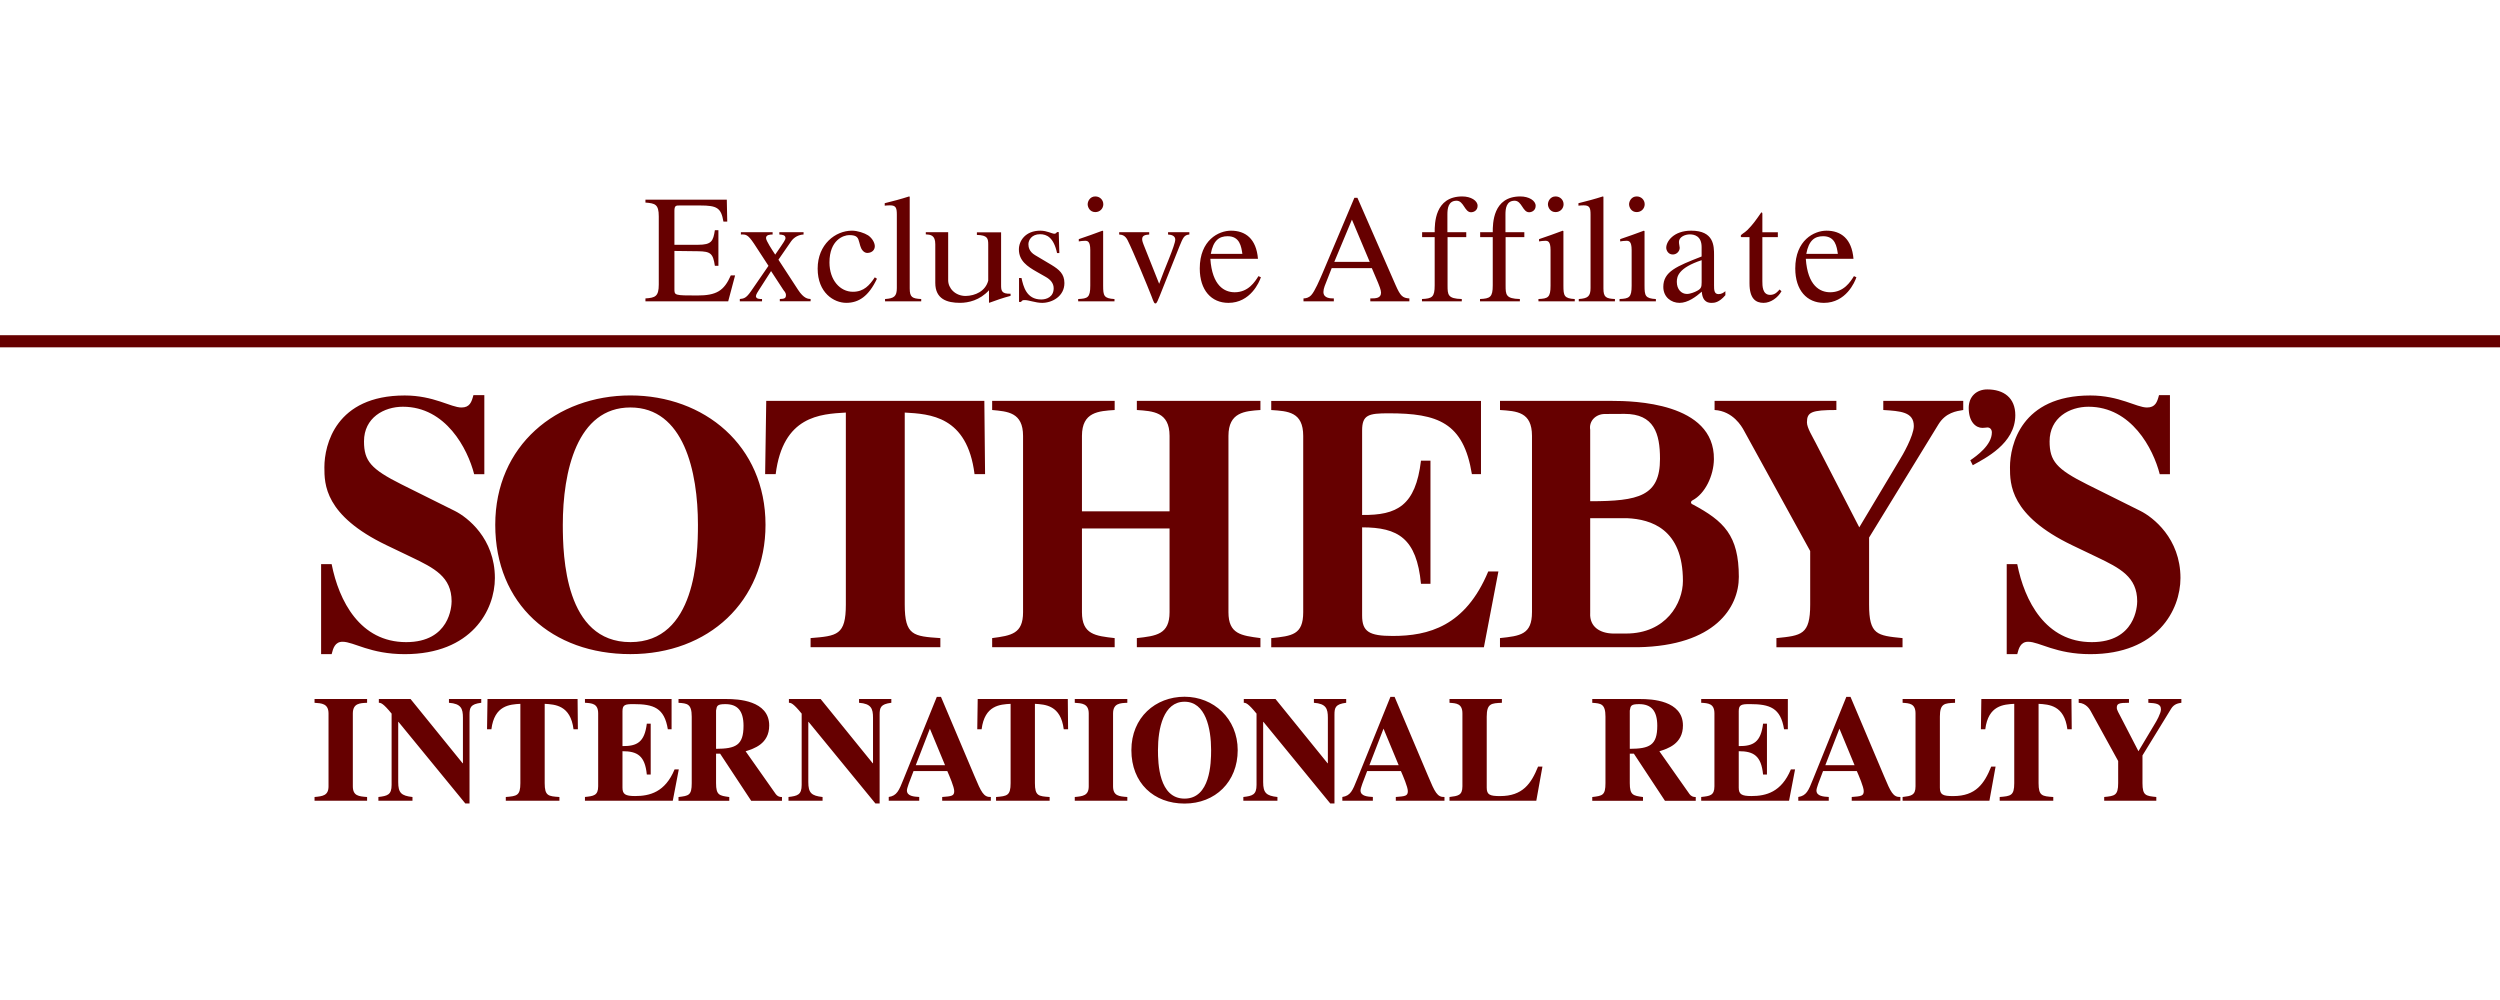 <svg xmlns="http://www.w3.org/2000/svg" width="210" height="84" viewBox="0 0 210 84" fill="none"><g clip-path="url(#clip0_4301_732)"><path d="M117.678 64.772C117.855 65.177 118.258 66.112 118.258 66.454C118.258 66.871 118.03 66.884 117.248 66.947V67.263H121.336V66.947C120.729 66.972 120.529 66.543 119.96 65.188L117.147 58.539H116.794L113.994 65.465C113.616 66.415 113.438 66.843 112.757 66.945V67.261H115.32V66.945C114.891 66.92 114.285 66.882 114.285 66.4C114.285 66.199 114.488 65.679 114.84 64.771L115.029 64.278L116.215 61.207L117.489 64.278H115.029L114.84 64.771H117.68V64.772L117.678 64.772ZM39.828 39.828C39.28 37.686 37.447 34.166 33.843 34.166C32.255 34.166 30.576 35.085 30.576 37.074C30.576 38.727 31.156 39.4 33.721 40.686L38.211 42.921C39.249 43.441 41.57 45.215 41.57 48.554C41.57 51.246 39.615 54.949 33.997 54.949C31.096 54.949 29.721 53.908 28.775 53.908C28.134 53.908 27.981 54.461 27.858 54.949H26.973V47.389H27.858C28.469 50.482 30.241 53.939 34.118 53.939C37.783 53.939 37.935 50.91 37.935 50.512C37.935 48.46 36.5 47.726 34.515 46.779L32.47 45.799C27.248 43.289 27.248 40.657 27.248 39.249C27.248 37.382 28.194 33.22 33.997 33.22C36.439 33.22 37.875 34.23 38.761 34.23C39.464 34.23 39.615 33.771 39.768 33.189H40.684V39.831H39.828V39.827V39.828ZM52.952 33.217C46.764 33.217 41.601 37.41 41.601 44.081C41.601 50.753 46.38 54.946 52.952 54.946C59.525 54.946 64.303 50.509 64.303 44.081C64.302 37.41 59.141 33.217 52.952 33.217ZM52.952 34.227C57.44 34.227 58.627 39.614 58.627 44.082C58.627 46.745 58.434 53.938 52.952 53.938C47.471 53.938 47.276 46.745 47.276 44.082C47.276 39.614 48.463 34.227 52.952 34.227ZM78.99 54.367H68.089V53.6C70.318 53.418 71.051 53.357 71.051 50.785V34.655C68.914 34.779 65.769 34.931 65.157 39.828H64.271L64.364 33.675H82.685L82.746 39.828H81.861C81.25 34.931 78.104 34.778 75.998 34.655V50.786C75.998 53.388 76.73 53.449 78.99 53.601V54.367ZM105.876 54.367H95.495V53.6C97.113 53.418 98.243 53.296 98.243 51.427V44.389H90.884V51.427C90.884 53.297 92.014 53.418 93.632 53.6V54.367H83.341V53.6C84.959 53.387 85.937 53.233 85.937 51.427V36.615C85.937 34.624 84.624 34.563 83.341 34.441V33.675H93.632V34.441C92.288 34.533 90.884 34.593 90.884 36.615V42.95H98.243V36.615C98.243 34.593 96.838 34.533 95.495 34.441V33.675H105.876V34.441C104.564 34.533 103.19 34.624 103.19 36.615V51.427C103.19 53.263 104.259 53.388 105.876 53.6V54.367ZM106.785 33.676H124.403V39.829H123.639C122.936 35.483 120.769 34.718 116.646 34.718C114.966 34.718 114.418 34.84 114.418 36.157V43.258C117.348 43.287 118.905 42.492 119.363 38.697H120.159V49.042H119.363C118.996 45.215 117.44 44.298 114.418 44.298V51.705C114.418 53.053 114.996 53.42 116.982 53.42C119.974 53.42 123.089 52.625 125.012 48.003H125.866L124.647 54.37H106.784V53.603C108.522 53.421 109.47 53.329 109.47 51.43V36.617C109.47 34.595 108.187 34.535 106.784 34.443V33.679L106.785 33.676ZM133.574 51.52C133.525 52.647 134.384 53.191 135.486 53.217H136.592C139.951 53.217 141.365 50.663 141.365 48.797C141.365 44.42 138.676 43.623 136.693 43.529H133.575V42.103C137.666 42.103 139.44 41.667 139.44 38.545C139.44 36.402 138.936 34.766 136.465 34.766L134.808 34.775C134.047 34.775 133.454 35.369 133.576 36.097V51.522H133.575L133.574 51.52ZM128.687 51.427V36.615C128.687 34.593 127.406 34.533 126 34.441V33.675H135.435C137.146 33.675 144.024 33.797 143.968 38.572C143.952 39.95 143.233 41.478 142.157 42.036C141.961 42.157 142.054 42.338 142.198 42.375C144.798 43.769 146.062 44.969 146.062 48.459C146.062 51.029 144.052 54.242 137.609 54.367H125.998V53.599C127.711 53.418 128.686 53.297 128.686 51.428L128.687 51.427ZM164.913 34.441C164.332 34.533 163.447 34.655 162.836 35.635L157.004 45.154V50.786C157.004 53.327 157.675 53.388 159.813 53.601V54.368H149.219V53.601C151.324 53.388 152.056 53.327 152.056 50.786V46.286L146.469 36.124C146.316 35.849 145.584 34.532 144.025 34.44V33.675H154.256V34.44C152.148 34.44 151.783 34.623 151.783 35.481C151.783 35.941 152.27 36.705 152.515 37.195L156.179 44.297L159.567 38.634C159.782 38.298 160.76 36.614 160.76 35.787C160.76 34.593 159.628 34.532 158.196 34.44V33.675H164.912V34.44L164.913 34.441ZM181.417 39.828C180.869 37.686 179.036 34.166 175.433 34.166C173.844 34.166 172.166 35.085 172.166 37.074C172.166 38.727 172.745 39.4 175.312 40.686L179.8 42.921C180.838 43.441 183.159 45.215 183.159 48.554C183.159 51.246 181.205 54.949 175.586 54.949C172.685 54.949 171.31 53.908 170.366 53.908C169.725 53.908 169.573 54.461 169.448 54.949H168.564V47.389H169.448C170.06 50.482 171.831 53.939 175.71 53.939C179.373 53.939 179.525 50.91 179.525 50.512C179.525 48.46 178.089 47.726 176.106 46.779L174.059 45.799C168.838 43.289 168.838 40.657 168.838 39.249C168.838 37.382 169.784 33.22 175.585 33.22C178.028 33.22 179.464 34.23 180.348 34.23C181.051 34.23 181.205 33.771 181.357 33.189H182.275V39.831H181.418V39.827L181.417 39.828ZM165.503 38.664C166.033 38.302 167.317 37.389 167.317 36.324C167.317 36.097 167.185 35.906 166.938 35.906C166.845 35.906 166.749 35.943 166.522 35.943C165.991 35.943 165.372 35.468 165.372 34.27C165.372 33.282 166.055 32.711 166.929 32.711C168.312 32.711 169.286 33.413 169.286 34.879C169.286 37.274 166.719 38.51 165.713 39.08L165.504 38.664H165.503ZM0 28.154V29.174H210.001V28.154H0ZM30.836 67.264H26.422V66.948C27.103 66.884 27.596 66.833 27.596 66.05V59.931C27.596 59.096 27.003 59.072 26.422 59.035V58.717H30.836V59.035C30.243 59.059 29.638 59.072 29.638 59.931V66.05C29.638 66.859 30.142 66.896 30.836 66.948V67.264ZM31.785 66.947C32.542 66.859 32.895 66.77 32.895 65.934V59.944C32.188 59.071 31.986 59.033 31.823 59.033V58.715H34.484L38.861 64.114H38.886V60.286C38.886 59.525 38.734 59.109 37.712 59.034V58.716H40.425V59.034C39.516 59.147 39.44 59.437 39.44 60.045V67.491H39.087L33.474 60.639H33.45V65.697C33.45 66.607 33.715 66.846 34.648 66.948V67.264H31.785V66.948H31.784L31.785 66.947ZM46.991 67.264H42.487V66.948C43.409 66.871 43.711 66.845 43.711 65.785V59.122C42.828 59.174 41.529 59.237 41.277 61.26H40.911L40.95 58.718H48.517L48.542 61.26H48.176C47.924 59.237 46.626 59.174 45.754 59.122V65.785C45.754 66.859 46.056 66.885 46.991 66.948V67.264ZM49.136 58.716H56.413V61.258H56.098C55.808 59.462 54.912 59.145 53.209 59.145C52.515 59.145 52.288 59.197 52.288 59.739V62.672C53.5 62.684 54.143 62.356 54.332 60.789H54.659V65.06H54.332C54.181 63.481 53.537 63.101 52.288 63.101V66.161C52.288 66.715 52.527 66.868 53.348 66.868C54.583 66.868 55.87 66.541 56.664 64.632H57.018L56.514 67.261H49.136V66.945C49.855 66.869 50.246 66.83 50.246 66.047V59.928C50.246 59.093 49.716 59.069 49.136 59.032V58.715V58.716ZM60.15 59.678C60.213 59.287 60.238 59.147 60.931 59.147C61.941 59.147 62.456 59.692 62.456 60.967C62.456 62.612 61.8 62.89 60.148 62.902V63.306H60.489L63.099 67.265H65.686V66.949C65.483 66.965 65.288 66.873 65.168 66.708L62.632 63.106C63.313 62.891 64.613 62.497 64.613 60.941C64.613 58.82 61.939 58.718 61.056 58.718H56.995V59.036C57.715 59.085 58.105 59.11 58.105 60.199V65.787C58.105 66.811 57.853 66.847 56.995 66.95V67.266H61.259V66.95C60.426 66.835 60.149 66.797 60.149 65.787V59.678H60.15ZM66.231 66.947C66.987 66.859 67.34 66.77 67.34 65.934V59.944C66.634 59.071 66.434 59.033 66.269 59.033V58.715H68.931L73.308 64.114H73.333V60.286C73.333 59.525 73.181 59.109 72.16 59.034V58.716H74.872V59.034C73.963 59.147 73.889 59.437 73.889 60.045V67.491H73.535L67.922 60.639H67.898V65.697C67.898 66.607 68.163 66.846 69.096 66.948V67.264H66.233V66.948H66.232L66.231 66.947ZM79.574 64.772C79.75 65.177 80.154 66.112 80.154 66.454C80.154 66.871 79.927 66.884 79.144 66.947V67.263H83.231V66.947C82.625 66.972 82.425 66.543 81.856 65.188L79.043 58.539H78.691L75.891 65.465C75.512 66.415 75.335 66.843 74.654 66.945V67.261H77.215V66.945C76.785 66.92 76.181 66.882 76.181 66.4C76.181 66.199 76.382 65.679 76.736 64.771L76.924 64.278L78.11 61.207L79.384 64.278H76.924L76.736 64.771H79.575V64.772L79.574 64.772ZM88.171 67.264H83.668V66.948C84.589 66.871 84.891 66.845 84.891 65.785V59.122C84.008 59.174 82.709 59.237 82.456 61.26H82.09L82.127 58.718H89.695L89.72 61.26H89.355C89.102 59.237 87.802 59.174 86.933 59.122V65.785C86.933 66.859 87.236 66.885 88.169 66.948V67.264H88.17H88.171ZM94.695 67.264H90.281V66.948C90.961 66.884 91.454 66.833 91.454 66.05V59.931C91.454 59.096 90.862 59.072 90.281 59.035V58.717H94.695V59.035C94.102 59.059 93.497 59.072 93.497 59.931V66.05C93.497 66.859 94.001 66.896 94.695 66.948V67.264ZM99.502 58.945C101.268 58.945 101.734 61.168 101.734 63.014C101.734 64.114 101.659 67.084 99.502 67.084C97.345 67.084 97.269 64.113 97.269 63.014C97.269 61.17 97.736 58.945 99.502 58.945V58.526C97.067 58.526 95.036 60.259 95.036 63.014C95.036 65.77 96.916 67.5 99.502 67.5C102.088 67.5 103.967 65.669 103.967 63.014C103.967 60.359 101.936 58.526 99.502 58.526V58.945ZM104.439 66.947C105.195 66.859 105.549 66.77 105.549 65.934V59.944C104.843 59.071 104.64 59.033 104.478 59.033V58.715H107.14L111.516 64.114H111.541V60.286C111.541 59.525 111.389 59.109 110.368 59.034V58.716H113.08V59.034C112.171 59.147 112.095 59.437 112.095 60.045V67.491H111.742L106.13 60.639H106.105V65.697C106.105 66.607 106.371 66.846 107.304 66.948V67.264H104.441V66.948H104.438L104.439 66.947ZM129.049 67.264H121.758V66.948C122.462 66.859 122.843 66.823 122.843 66.05V59.931C122.843 59.096 122.324 59.072 121.758 59.035V58.717H126.159V59.035C125.278 59.072 124.885 59.084 124.885 60.198V66.165C124.885 66.771 125.163 66.871 126.007 66.871C127.912 66.871 128.619 65.823 129.198 64.395H129.565L129.049 67.265V67.264ZM136.905 59.678C136.968 59.287 136.993 59.147 137.686 59.147C138.695 59.147 139.211 59.692 139.211 60.967C139.211 62.612 138.555 62.89 136.903 62.902V63.306H137.244L139.855 67.265H142.442V66.949C142.239 66.965 142.043 66.873 141.923 66.708L139.388 63.106C140.067 62.891 141.367 62.497 141.367 60.941C141.367 58.82 138.693 58.718 137.81 58.718H133.75V59.036C134.47 59.085 134.859 59.11 134.859 60.199V65.787C134.859 66.811 134.607 66.847 133.75 66.95V67.266H138.011V66.95C137.181 66.835 136.902 66.797 136.902 65.787V59.678H136.905ZM142.9 58.716H150.179V61.258H149.862C149.572 59.462 148.676 59.145 146.975 59.145C146.282 59.145 146.054 59.197 146.054 59.739V62.672C147.265 62.684 147.909 62.356 148.098 60.789H148.424V65.06H148.098C147.946 63.481 147.302 63.101 146.054 63.101V66.161C146.054 66.715 146.294 66.868 147.113 66.868C148.35 66.868 149.636 66.541 150.432 64.632H150.785L150.281 67.261H142.901V66.945C143.621 66.869 144.012 66.83 144.012 66.047V59.928C144.012 59.093 143.483 59.069 142.901 59.032V58.715L142.9 58.716ZM155.974 64.772C156.15 65.177 156.554 66.112 156.554 66.454C156.554 66.871 156.328 66.884 155.545 66.947V67.263H159.632V66.947C159.025 66.972 158.824 66.543 158.257 65.188L155.444 58.539H155.091L152.29 65.465C151.912 66.415 151.735 66.843 151.056 66.945V67.261H153.616V66.945C153.187 66.92 152.582 66.882 152.582 66.4C152.582 66.199 152.783 65.679 153.135 64.771L153.327 64.278L154.512 61.207L155.784 64.278H153.326L153.134 64.771H155.972L155.974 64.772ZM167.11 67.264H159.819V66.948C160.527 66.859 160.904 66.823 160.904 66.05V59.931C160.904 59.096 160.386 59.072 159.819 59.035V58.717H164.224V59.035C163.339 59.072 162.95 59.084 162.95 60.198V66.165C162.95 66.771 163.227 66.871 164.072 66.871C165.976 66.871 166.682 65.823 167.262 64.395H167.629L167.11 67.265V67.264ZM172.477 67.264H167.974V66.948C168.895 66.871 169.197 66.845 169.197 65.785V59.122C168.315 59.174 167.015 59.237 166.763 61.26H166.396L166.433 58.718H174.001L174.026 61.26H173.66C173.407 59.237 172.107 59.174 171.24 59.122V65.785C171.24 66.859 171.542 66.885 172.475 66.948V67.264H172.478H172.477ZM183.236 59.034C182.998 59.071 182.631 59.12 182.379 59.526L179.968 63.458V65.784C179.968 66.833 180.247 66.858 181.13 66.947V67.263H176.752V66.947C177.624 66.859 177.926 66.832 177.926 65.784V63.925L175.617 59.728C175.554 59.612 175.251 59.07 174.609 59.033V58.715H178.833V59.033C177.961 59.033 177.811 59.107 177.811 59.461C177.811 59.65 178.014 59.966 178.114 60.17L179.63 63.103L181.027 60.764C181.116 60.624 181.519 59.929 181.519 59.587C181.519 59.094 181.052 59.07 180.46 59.033V58.715H183.235V59.034H183.236ZM61.169 25.311H54.217V25.067C55.041 25.015 55.337 24.898 55.337 23.905V18.177C55.337 17.157 55.028 17.08 54.217 17.016V16.771H61.051L61.089 18.615H60.768C60.574 17.467 60.24 17.26 58.812 17.26H57.074C56.804 17.26 56.651 17.26 56.651 17.699V20.562H58.633C59.778 20.562 59.907 20.253 60.049 19.337H60.346V22.329H60.049C59.895 21.298 59.702 21.117 58.633 21.104L56.651 21.079V24.278C56.651 24.807 56.651 24.821 58.569 24.821C60.178 24.821 60.821 24.434 61.388 23.131H61.749L61.169 25.31L61.169 25.311ZM64.77 22.77L63.753 24.356C63.676 24.473 63.496 24.743 63.496 24.885C63.521 25.117 63.792 25.117 64.011 25.117V25.31H62.144V25.117C62.492 25.078 62.672 25.053 63.085 24.459L64.552 22.33L63.342 20.473C62.815 19.686 62.659 19.686 62.235 19.699V19.505H64.9V19.699C64.668 19.699 64.346 19.724 64.346 19.996C64.346 20.229 64.874 21.015 65.118 21.389C65.903 20.253 65.98 20.137 65.98 19.996C65.98 19.725 65.684 19.713 65.465 19.699V19.505H67.499V19.699C67.082 19.717 66.698 19.927 66.456 20.267L65.388 21.814L67.036 24.343C67.525 25.091 67.874 25.104 68.091 25.116V25.309H65.504V25.116C65.903 25.104 66.019 25.052 66.019 24.781C66.019 24.587 65.865 24.433 65.813 24.368L64.77 22.771V22.77ZM73.663 23.414C72.968 24.885 72.131 25.439 71.089 25.439C70.047 25.439 68.683 24.6 68.683 22.562C68.683 20.524 70.176 19.376 71.566 19.376C72.03 19.376 72.608 19.57 72.93 19.775C73.316 20.047 73.484 20.448 73.484 20.678C73.484 20.976 73.278 21.22 72.892 21.246C72.558 21.271 72.339 20.936 72.262 20.653L72.184 20.369C72.081 19.982 72.017 19.749 71.336 19.749C70.861 19.749 69.675 20.148 69.675 22.044C69.675 23.528 70.563 24.509 71.643 24.509C72.57 24.509 73.046 23.955 73.484 23.295L73.664 23.414H73.663ZM74.343 25.118C75.103 25.067 75.334 24.898 75.334 24.189V18.036C75.334 17.456 75.257 17.249 74.755 17.249C74.587 17.249 74.472 17.262 74.317 17.276V17.069C75 16.901 75.682 16.721 76.364 16.501L76.416 16.526V24.228C76.416 24.977 76.634 25.079 77.382 25.118V25.311H74.344V25.119H74.343V25.118ZM83.075 24.381V25.409L83.1 25.434C83.704 25.215 84.194 25.035 84.889 24.853V24.673C84.117 24.698 84.092 24.402 84.092 23.938V19.514H82.059V19.733C82.96 19.758 83.011 20.03 83.011 20.545V23.577C82.774 24.461 81.926 24.843 81.119 24.861C80.235 24.861 79.646 24.207 79.646 23.541V19.505H77.767V19.686C78.153 19.711 78.564 19.736 78.564 20.511V23.762C78.564 25.129 79.556 25.439 80.646 25.439C81.343 25.438 82.308 25.225 83.076 24.381H83.075ZM88.793 21.26C88.51 19.944 87.93 19.674 87.364 19.674C86.656 19.674 86.386 20.177 86.386 20.512C86.386 20.77 86.463 21.145 86.939 21.428L88.328 22.254C88.959 22.641 89.41 23.003 89.41 23.776C89.41 24.898 88.368 25.441 87.543 25.441C86.965 25.441 86.41 25.195 86.05 25.208C85.896 25.208 85.844 25.247 85.767 25.362H85.599V23.35H85.805C85.959 24.034 86.204 25.156 87.466 25.156C87.904 25.156 88.508 24.95 88.508 24.213C88.508 23.801 88.251 23.491 87.839 23.259L87.092 22.834C86.294 22.382 85.587 21.905 85.587 20.95C85.587 20.228 86.139 19.376 87.389 19.376C87.955 19.376 88.354 19.634 88.572 19.634C88.689 19.634 88.753 19.544 88.793 19.492H88.934L88.985 21.259H88.793V21.26ZM90.566 25.118C91.364 25.079 91.583 25.002 91.583 23.994V21.002C91.583 20.241 91.339 20.228 91.133 20.228C90.953 20.228 90.785 20.253 90.618 20.279V20.087C91.288 19.868 91.942 19.622 92.612 19.377L92.664 19.416V23.996C92.664 24.848 92.728 25.068 93.617 25.12V25.313H90.566V25.119H90.567L90.566 25.118ZM92.007 16.5C92.393 16.5 92.678 16.797 92.678 17.157C92.678 17.518 92.395 17.816 92.007 17.816C91.544 17.816 91.364 17.403 91.364 17.157C91.364 16.912 91.556 16.5 92.007 16.5ZM99.906 19.699C99.469 19.738 99.379 19.944 99.07 20.704L97.421 24.846C97.281 25.194 97.165 25.491 97.074 25.491C96.958 25.491 96.932 25.44 96.727 24.886C96.417 24.087 95.182 21.092 94.718 20.176C94.525 19.789 94.268 19.712 94.011 19.7V19.506H96.533V19.7C96.224 19.725 95.941 19.764 95.941 20.087C95.941 20.241 96.017 20.435 96.057 20.538L97.37 23.84C97.808 22.602 98.721 20.59 98.721 20.125C98.721 19.828 98.439 19.713 98.117 19.701V19.507H99.906V19.7H99.907L99.906 19.699ZM105.669 21.738C105.528 20.048 104.615 19.377 103.404 19.377C102.374 19.377 100.78 20.164 100.78 22.551C100.78 24.382 101.758 25.441 103.186 25.441C105.04 25.441 105.786 23.687 105.915 23.287L105.709 23.196C105.413 23.673 104.86 24.55 103.714 24.55C102.865 24.55 101.823 24.021 101.669 21.738L101.707 21.326C101.913 20.19 102.415 19.842 103.123 19.842C104.14 19.842 104.269 20.706 104.359 21.326H101.706L101.668 21.738H105.67L105.669 21.738ZM115.235 22.525L115.762 23.764C115.838 23.945 116.007 24.369 116.007 24.577C116.007 25.054 115.583 25.068 115.106 25.068V25.313H118.387V25.068C117.823 25.029 117.643 24.887 117.229 23.945L114.024 16.617H113.767L111.091 22.952C110.846 23.52 110.447 24.461 110.15 24.784C109.92 25.03 109.7 25.055 109.494 25.067V25.312H112.042V25.067C111.772 25.067 111.168 25.067 111.168 24.524C111.168 24.382 111.205 24.201 111.271 24.033L111.862 22.524L112.082 21.995L113.562 18.448L115.055 21.995H112.082L111.862 22.524H115.235V22.525ZM123.165 19.919H121.595V23.969C121.595 24.755 121.607 25.092 122.79 25.117V25.31H119.446V25.117C120.295 25.078 120.513 24.963 120.513 23.969V19.919H119.458V19.506H120.513C120.513 18.784 120.513 16.501 122.83 16.501C123.551 16.501 124.118 16.849 124.118 17.288C124.118 17.662 123.821 17.829 123.565 17.829C123.023 17.829 122.958 16.861 122.354 16.861C121.646 16.861 121.582 17.532 121.582 18.009V19.506H123.166V19.919H123.165ZM128.041 19.919H126.471V23.969C126.471 24.755 126.483 25.092 127.669 25.117V25.31H124.321V25.117C125.171 25.078 125.391 24.963 125.391 23.969V19.919H124.333V19.506H125.391C125.391 18.784 125.391 16.501 127.707 16.501C128.429 16.501 128.995 16.849 128.995 17.288C128.995 17.662 128.699 17.829 128.442 17.829C127.901 17.829 127.835 16.861 127.231 16.861C126.523 16.861 126.459 17.532 126.459 18.009V19.506H128.044V19.919H128.043H128.041ZM129.228 25.118C130.026 25.079 130.246 25.002 130.246 23.994V21.002C130.246 20.241 130.001 20.228 129.796 20.228C129.616 20.228 129.448 20.253 129.28 20.279V20.087C129.951 19.868 130.605 19.622 131.275 19.377L131.327 19.416V23.996C131.327 24.848 131.392 25.068 132.28 25.12V25.313H129.229V25.119L129.228 25.118ZM130.67 16.5C131.055 16.5 131.341 16.797 131.341 17.157C131.341 17.518 131.056 17.816 130.67 17.816C130.205 17.816 130.026 17.403 130.026 17.157C130.026 16.912 130.22 16.5 130.67 16.5ZM132.615 25.118C133.376 25.067 133.606 24.898 133.606 24.189V18.036C133.606 17.456 133.53 17.249 133.028 17.249C132.859 17.249 132.743 17.262 132.589 17.276V17.069C133.273 16.901 133.955 16.721 134.636 16.501L134.688 16.526V24.228C134.688 24.977 134.908 25.079 135.654 25.118V25.311H132.616V25.119H132.615V25.118ZM136.043 25.118C136.841 25.079 137.058 25.002 137.058 23.994V21.002C137.058 20.241 136.816 20.228 136.608 20.228C136.428 20.228 136.262 20.253 136.094 20.279V20.087C136.764 19.868 137.419 19.622 138.089 19.377L138.141 19.416V23.996C138.141 24.848 138.204 25.068 139.094 25.12V25.313H136.043V25.119V25.118ZM137.483 16.5C137.87 16.5 138.154 16.797 138.154 17.157C138.154 17.518 137.872 17.816 137.483 17.816C137.021 17.816 136.842 17.403 136.842 17.157C136.842 16.912 137.034 16.5 137.483 16.5ZM143.98 21.44C143.98 20.666 143.98 19.376 142.062 19.376C140.569 19.376 139.964 20.293 139.964 20.809C139.964 21.015 140.118 21.377 140.517 21.377C140.826 21.377 141.082 21.133 141.096 20.823C141.096 20.706 141.032 20.512 141.032 20.319C141.032 19.919 141.519 19.688 141.945 19.688C142.332 19.688 142.936 19.829 142.936 20.758V21.545C140.838 22.37 139.718 22.81 139.718 24.099C139.718 24.963 140.389 25.441 141.084 25.441C141.778 25.441 142.472 24.924 142.95 24.5C143.014 25.428 143.554 25.441 143.786 25.441C143.991 25.441 144.39 25.428 144.932 24.795V24.46C144.79 24.576 144.621 24.706 144.353 24.706C143.98 24.706 143.98 24.331 143.98 23.957L142.937 23.724C142.937 24.111 142.898 24.267 142.501 24.459C142.384 24.524 141.985 24.692 141.704 24.692C141.225 24.692 140.854 24.292 140.854 23.686V23.661C140.854 23.223 140.994 22.499 142.938 21.855V23.726L143.98 23.956V21.439V21.44ZM149.338 19.919H148.038V23.608C148.038 24.008 148.038 24.77 148.694 24.77C149.108 24.77 149.338 24.487 149.48 24.319L149.646 24.461C149.337 25.015 148.733 25.441 148.141 25.441C147.485 25.441 146.958 25.093 146.958 23.803V19.919H146.274C146.243 19.9 146.223 19.866 146.223 19.83C146.223 19.676 146.507 19.597 146.79 19.314C147.28 18.81 147.471 18.527 147.948 17.843C148.039 17.843 148.039 17.907 148.039 18.011V19.508H149.339V19.919H149.338ZM155.692 21.738C155.552 20.048 154.637 19.377 153.427 19.377C152.398 19.377 150.802 20.164 150.802 22.551C150.802 24.382 151.78 25.441 153.209 25.441C155.062 25.441 155.809 23.687 155.937 23.287L155.731 23.196C155.435 23.673 154.882 24.55 153.736 24.55C152.886 24.55 151.843 24.021 151.689 21.738L151.728 21.326C151.934 20.19 152.436 19.842 153.143 19.842C154.161 19.842 154.289 20.706 154.38 21.326H151.728L151.689 21.738H155.692V21.738Z" fill="#660000"></path></g><defs><clipPath id="clip0_4301_732"><rect width="210" height="84" fill="white"></rect></clipPath></defs></svg>